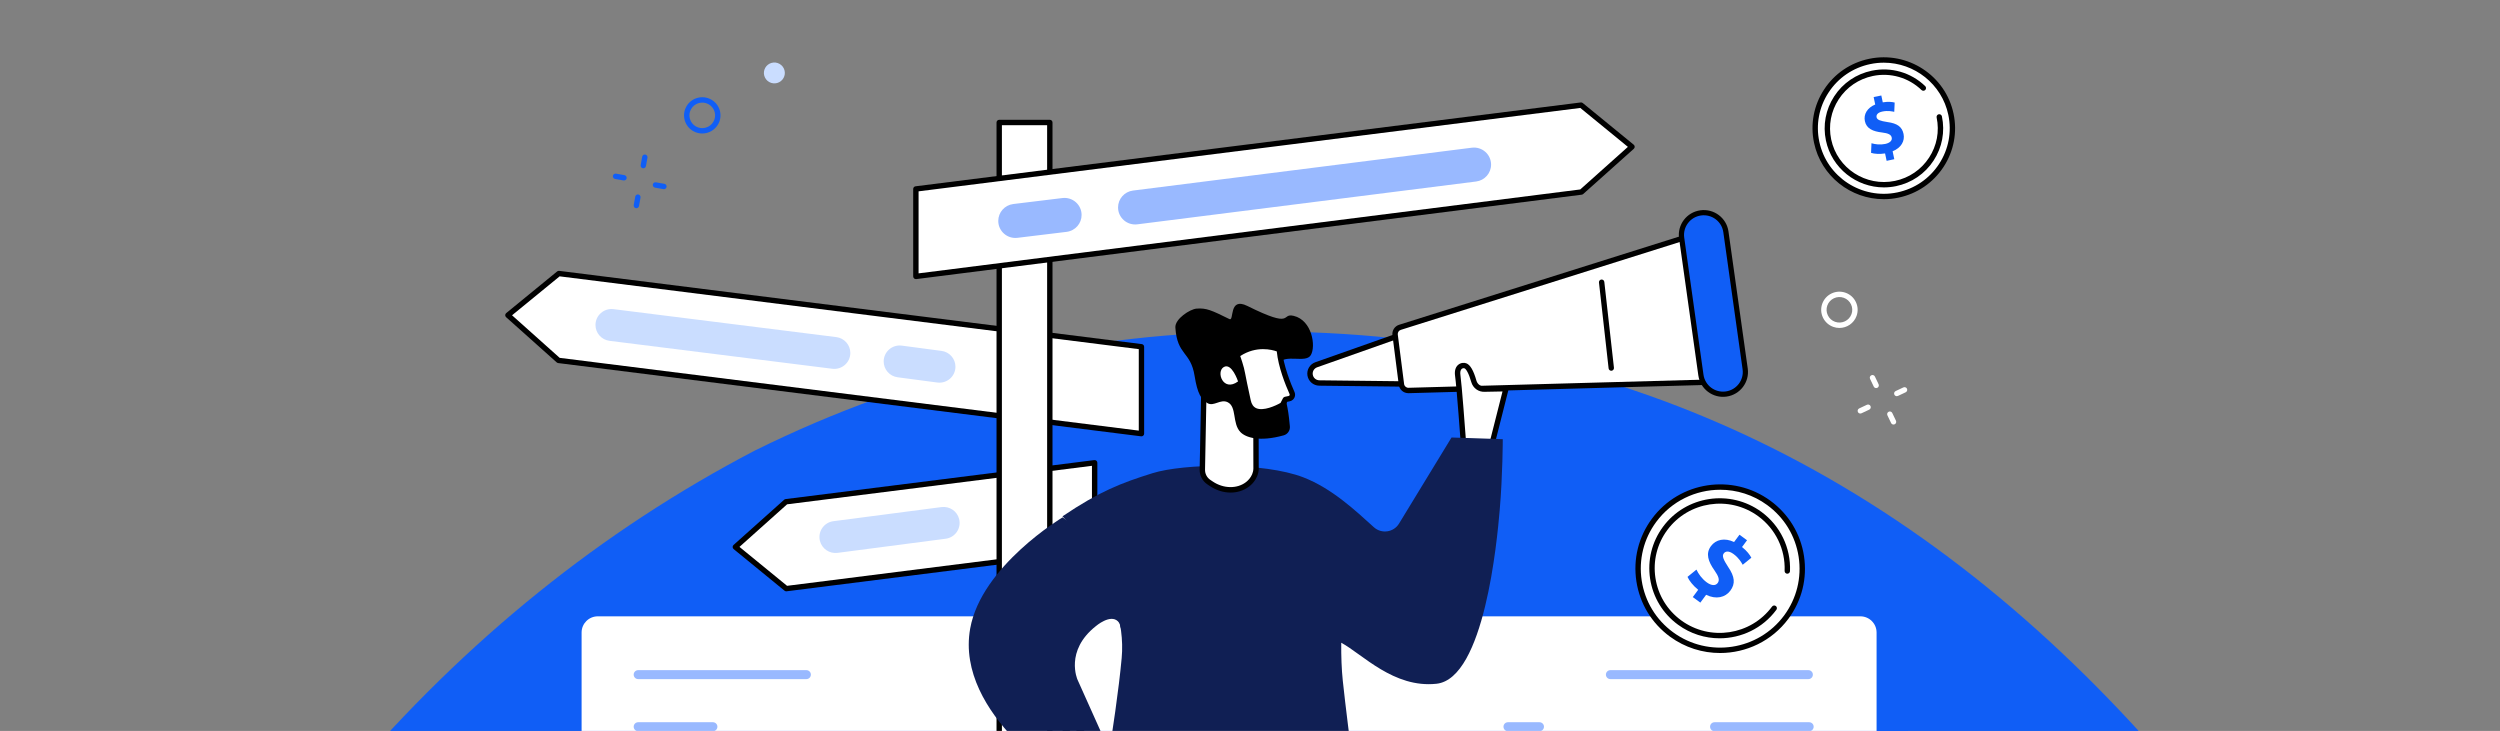 <svg width="1440" height="421" viewBox="0 0 1440 421" fill="none" xmlns="http://www.w3.org/2000/svg">
<rect x="0" y="0" width="1440" height="421" fill="#808080" stroke="none"/>
<path d="M1462 1034.62C1462 1275.6 1388.56 1476.85 1241.68 1637.33C1099.64 1797.81 928.568 1878.31 728.036 1878.31C625.131 1878.31 527.505 1855.09 434.715 1809.68C346.762 1769.43 268.484 1712.15 199.881 1637.33C131.278 1562.51 77.627 1476.85 38.488 1378.8C-0.651 1275.6 -20 1163.62 -20 1042.88C-20 928.32 -0.651 818.924 38.488 715.721C77.627 612.517 131.278 523.246 199.881 448.94C268.484 368.441 346.762 305.487 434.715 259.561C527.505 213.636 625.571 190.931 728.036 190.931C928.568 190.931 1099.64 271.43 1241.68 431.911C1388.56 592.909 1462 793.639 1462 1034.62Z" fill="#105EF6"/>
<g clip-path="url(#clip0)">
<path d="M1088.1 355.186L353 355L353.052 645.067C370.143 671.998 390.157 696.842 412.463 719.255C494.47 801.663 606.497 847.049 722.696 847.049H763.312C797.722 847.049 832.039 843.09 865.498 835.036C986.417 805.923 1057.86 755.399 1098.96 689.336V365.897C1098.96 359.983 1094.1 355.186 1088.1 355.186Z" fill="#105EF6"/>
<path d="M1071.54 355H344.356C339.182 355 335 359.166 335 364.315V612.903C335 612.914 335.01 612.924 335.01 612.935C335.083 612.966 335.258 612.997 335.269 613.017C390.58 724.776 492.414 801.519 605.619 834.86C605.836 834.922 606.043 834.984 606.259 835.046C608.614 835.739 610.968 836.401 613.333 837.052C613.798 837.176 614.263 837.31 614.728 837.434C619.808 838.82 624.92 840.122 630.042 841.332C630.817 841.518 631.592 841.694 632.366 841.87C634.122 842.273 635.867 842.666 637.622 843.048C638.521 843.245 639.419 843.441 640.328 843.638C642.332 844.061 644.335 844.475 646.338 844.868C647.423 845.085 648.517 845.292 649.602 845.498C651.347 845.829 653.082 846.16 654.827 846.47C655.994 846.677 657.161 846.884 658.328 847.08C705.688 855.196 754.039 855.858 800.985 848.455C803.164 848.114 805.333 847.763 807.491 847.411C810.951 846.842 814.369 846.253 817.767 845.654C818.645 845.498 819.543 845.343 820.421 845.188C820.958 845.095 821.484 844.992 822.021 844.899C951.295 821.43 1031.21 776.727 1080.28 716.526C1080.31 716.495 1080.87 716.64 1080.91 716.609V364.315C1080.9 359.166 1076.72 355 1071.54 355Z" fill="white"/>
<path d="M464.48 391.169H367.582C366.157 391.169 365 390.011 365 388.585C365 387.158 366.157 386 367.582 386H464.48C465.905 386 467.062 387.158 467.062 388.585C467.062 390.011 465.905 391.169 464.48 391.169Z" fill="#99B9FF"/>
<path d="M410.645 421.169H367.582C366.157 421.169 365 420.011 365 418.585C365 417.158 366.157 416 367.582 416H410.645C412.07 416 413.227 417.158 413.227 418.585C413.227 420.011 412.07 421.169 410.645 421.169Z" fill="#99B9FF"/>
<path d="M1041.64 391.169H927.582C926.157 391.169 925 390.011 925 388.585C925 387.158 926.157 386 927.582 386H1041.63C1043.06 386 1044.21 387.158 1044.21 388.585C1044.23 390.011 1043.07 391.169 1041.64 391.169Z" fill="#99B9FF"/>
<path d="M1042.09 421.169H987.582C986.157 421.169 985 420.011 985 418.585C985 417.158 986.157 416 987.582 416H1042.09C1043.51 416 1044.67 417.158 1044.67 418.585C1044.67 420.011 1043.51 421.169 1042.09 421.169Z" fill="#99B9FF"/>
<path d="M886.747 421.169H868.582C867.157 421.169 866 420.011 866 418.585C866 417.158 867.157 416 868.582 416H886.747C888.172 416 889.329 417.158 889.329 418.585C889.329 420.011 888.172 421.169 886.747 421.169Z" fill="#99B9FF"/>
<path d="M322.153 208.049L657.925 250.229V200.191L322.339 158L293 181.996L322.153 208.049Z" fill="white"/>
<path d="M657.475 251.332C657.413 251.332 657.351 251.332 657.278 251.322L321.506 209.131C321.197 209.089 320.907 208.955 320.67 208.748L291.517 182.705C291.176 182.406 290.99 181.971 291 181.517C291.011 181.062 291.217 180.638 291.568 180.348L320.907 156.353C321.238 156.084 321.661 155.96 322.085 156.012L657.671 198.203C658.445 198.296 659.024 198.958 659.024 199.743V249.792C659.024 250.236 658.828 250.66 658.497 250.95C658.218 251.198 657.846 251.332 657.475 251.332ZM322.374 206.122L655.936 248.034V201.108L322.353 159.175L294.935 181.599L322.374 206.122Z" fill="black"/>
<path d="M351.086 196.319L479.399 212.406C484.914 213.099 489.788 208.819 489.788 203.288C489.788 198.656 486.318 194.748 481.702 194.169L353.389 178.072C347.885 177.39 343.021 181.639 343 187.16V187.17C342.979 191.812 346.46 195.741 351.086 196.319Z" fill="#CADDFF"/>
<path d="M517.086 217.321L539.95 220.34C545.465 221.033 550.339 216.753 550.339 211.222C550.339 206.59 546.869 202.682 542.253 202.103L519.389 199.074C513.885 198.381 509.021 202.641 509 208.162V208.172C508.979 212.814 512.449 216.742 517.086 217.321Z" fill="#CADDFF"/>
<path d="M453.143 289.465L630.963 267V317.049L453.339 339.504L424 315.508L453.143 289.465Z" fill="white"/>
<path d="M452.888 340.606C452.537 340.606 452.186 340.482 451.907 340.254L422.568 316.259C422.217 315.969 422.011 315.545 422 315.09C421.99 314.636 422.176 314.201 422.517 313.901L451.67 287.849C451.907 287.642 452.197 287.507 452.506 287.466L630.327 265.011C630.771 264.959 631.215 265.094 631.546 265.383C631.876 265.673 632.072 266.096 632.072 266.541V316.589C632.072 317.375 631.494 318.027 630.72 318.13L453.095 340.585C453.023 340.606 452.95 340.606 452.888 340.606ZM425.935 315.008L453.353 337.432L628.964 315.225V268.309L453.364 290.485L425.935 315.008Z" fill="black"/>
<path d="M482.389 318.454L544.65 310.318C550.165 309.635 553.831 304.29 552.457 298.925C551.311 294.438 546.984 291.502 542.358 292.07L480.096 300.196C474.592 300.879 470.936 306.203 472.279 311.548V311.558C473.415 316.076 477.752 319.023 482.389 318.454Z" fill="#CADDFF"/>
<path d="M605.143 71H576V855.576H605.143V71Z" fill="white"/>
<path d="M604.692 856.678H575.549C574.692 856.678 574 855.985 574 855.127V70.551C574 69.693 574.692 69 575.549 69H604.692C605.549 69 606.241 69.693 606.241 70.551V855.127C606.241 855.985 605.549 856.678 604.692 856.678ZM577.098 853.576H603.143V72.102H577.098V853.576Z" fill="black"/>
<path d="M911.152 61L528 109.291V159.67L911.349 111.049L940.491 84.996L911.152 61Z" fill="white"/>
<path d="M527.549 160.763C527.177 160.763 526.806 160.628 526.527 160.38C526.196 160.091 526 159.667 526 159.212V108.843C526 108.057 526.578 107.406 527.353 107.302L910.505 59.011C910.929 58.96 911.352 59.084 911.683 59.353L941.022 83.348C941.373 83.638 941.579 84.062 941.59 84.516C941.6 84.971 941.414 85.406 941.073 85.705L911.92 111.758C911.683 111.965 911.393 112.1 911.084 112.141L527.735 160.763C527.673 160.752 527.611 160.763 527.549 160.763ZM529.098 110.208V157.454L910.226 109.122L937.665 84.599L910.247 62.175L529.098 110.208Z" fill="black"/>
<path d="M850.251 104.547L655.102 129.215C649.215 129.959 644 125.39 644 119.486C644 114.545 647.687 110.378 652.613 109.758L847.762 85.08C853.638 84.336 858.843 88.885 858.864 94.767V94.777C858.884 99.74 855.187 103.927 850.251 104.547Z" fill="#99B9FF"/>
<path d="M614.387 133.547L586.102 136.98C580.215 137.724 575 133.154 575 127.251C575 122.309 578.687 118.143 583.613 117.523L611.898 114.08C617.774 113.336 622.979 117.885 623 123.767V123.777C623.031 128.73 619.334 132.917 614.387 133.547Z" fill="#99B9FF"/>
<path d="M1085.51 113.634C1107.33 113.634 1125.02 96.031 1125.02 74.317C1125.02 52.603 1107.33 35 1085.51 35C1063.69 35 1046 52.603 1046 74.317C1046 96.031 1063.69 113.634 1085.51 113.634Z" fill="white"/>
<path d="M1085.07 114.737C1066.04 114.737 1048.93 101.483 1044.88 82.233C1042.64 71.585 1044.7 60.708 1050.65 51.59C1056.65 42.399 1065.89 36.113 1076.66 33.87C1098.82 29.259 1120.62 43.443 1125.25 65.495C1127.49 76.144 1125.43 87.02 1119.49 96.138C1113.49 105.329 1104.24 111.615 1093.47 113.858C1090.65 114.458 1087.84 114.737 1085.07 114.737ZM1085.09 36.103C1082.52 36.103 1079.91 36.361 1077.3 36.909C1067.33 38.987 1058.79 44.797 1053.25 53.296C1047.74 61.722 1045.85 71.771 1047.92 81.602C1052.21 101.99 1072.35 115.099 1092.85 110.829C1102.82 108.751 1111.36 102.941 1116.9 94.443C1122.41 86.017 1124.3 75.968 1122.23 66.136C1118.49 48.354 1102.66 36.103 1085.09 36.103Z" fill="black"/>
<path d="M1085.13 107.943C1069.32 107.943 1055.1 96.922 1051.73 80.929C1049.87 72.079 1051.58 63.033 1056.52 55.455C1061.51 47.815 1069.2 42.583 1078.15 40.722C1089.27 38.407 1100.77 41.736 1108.92 49.613C1109.54 50.213 1109.55 51.185 1108.97 51.805C1108.38 52.425 1107.4 52.436 1106.78 51.846C1099.35 44.682 1088.89 41.663 1078.78 43.762C1070.63 45.457 1063.65 50.213 1059.12 57.16C1054.61 64.046 1053.08 72.265 1054.76 80.298C1058.26 96.964 1074.74 107.674 1091.49 104.19C1099.64 102.495 1106.62 97.739 1111.15 90.791C1115.65 83.906 1117.2 75.687 1115.5 67.654C1115.33 66.817 1115.86 65.99 1116.7 65.814C1117.53 65.638 1118.36 66.176 1118.54 67.013C1120.4 75.863 1118.69 84.909 1113.75 92.487C1108.76 100.127 1101.08 105.358 1092.12 107.219C1089.78 107.705 1087.43 107.943 1085.13 107.943Z" fill="black"/>
<path d="M1086.7 92.642L1085.8 88.373C1082.75 88.869 1079.65 88.672 1077.73 88.042L1077.97 82.5C1080.09 83.141 1082.95 83.524 1085.88 82.914C1088.46 82.376 1090.02 81.022 1089.63 79.223C1089.27 77.517 1087.6 76.742 1084.03 76.308C1078.85 75.698 1075.09 74.136 1074.17 69.774C1073.35 65.824 1075.49 62.144 1080.12 60.19L1079.22 55.92L1083.64 55L1084.47 58.949C1087.53 58.453 1089.69 58.66 1091.33 59.073L1091.09 64.418C1089.81 64.17 1087.52 63.571 1084.26 64.243C1081.33 64.853 1080.65 66.31 1080.91 67.561C1081.22 69.04 1082.99 69.66 1087.13 70.301C1092.91 71.066 1095.59 73.092 1096.44 77.135C1097.28 81.136 1095.16 85.137 1090.15 87.122L1091.11 91.702L1086.7 92.642Z" fill="#105EF6"/>
<path d="M991.267 375.08C1017.37 375.08 1038.53 354.02 1038.53 328.04C1038.53 302.061 1017.37 281 991.267 281C965.162 281 944 302.061 944 328.04C944 354.02 965.162 375.08 991.267 375.08Z" fill="white"/>
<path d="M990.768 376.135C980.73 376.135 970.61 373.075 961.915 366.716C951.391 359.014 944.524 347.704 942.562 334.853C940.61 322.034 943.78 309.224 951.505 298.782C967.45 277.206 998.069 272.554 1019.75 288.423C1030.27 296.125 1037.14 307.436 1039.1 320.286C1041.05 333.106 1037.88 345.916 1030.16 356.357L1028.91 355.437L1030.16 356.357C1020.6 369.28 1005.77 376.135 990.768 376.135ZM990.882 282.096C976.816 282.096 962.937 288.516 953.983 300.623C946.765 310.393 943.791 322.385 945.619 334.378C947.446 346.401 953.88 356.998 963.732 364.204C984.045 379.071 1012.72 374.718 1027.66 354.507C1034.87 344.737 1037.85 332.744 1036.02 320.752C1034.19 308.728 1027.76 298.131 1017.91 290.925C1009.77 284.96 1000.29 282.096 990.882 282.096Z" fill="black"/>
<path d="M990.484 367.657C982.15 367.657 973.744 365.113 966.536 359.83C957.799 353.441 952.098 344.044 950.467 333.374C948.845 322.736 951.479 312.098 957.892 303.424C971.131 285.507 996.546 281.651 1014.55 294.822C1025.41 302.772 1031.58 315.54 1031.04 328.97C1031.01 329.828 1030.26 330.49 1029.43 330.459C1028.57 330.428 1027.91 329.704 1027.94 328.846C1028.44 316.45 1022.75 304.675 1012.72 297.334C996.081 285.166 972.608 288.733 960.381 305.274C954.463 313.276 952.036 323.088 953.534 332.909C955.031 342.751 960.298 351.425 968.363 357.329C985 369.497 1008.47 365.93 1020.7 349.389C1021.21 348.696 1022.18 348.551 1022.87 349.068C1023.56 349.575 1023.71 350.547 1023.19 351.239C1015.25 361.971 1002.94 367.657 990.484 367.657Z" fill="black"/>
<path d="M975.046 343.916L978.155 339.718C975.274 337.403 972.971 334.498 972 332.285L977.153 328.088C978.268 330.476 980.21 333.319 983.091 335.438C985.621 337.289 988.079 337.589 989.391 335.821C990.63 334.136 989.99 332.037 987.522 328.522C983.938 323.446 982.327 318.866 985.497 314.575C988.379 310.678 993.387 309.644 998.83 312.197L1001.94 308L1006.3 311.184L1003.41 315.082C1006.3 317.398 1007.83 319.476 1008.78 321.254L1003.8 325.307C1003 323.973 1001.71 321.461 998.509 319.114C995.618 317.005 993.769 317.553 992.861 318.793C991.787 320.251 992.654 322.319 995.38 326.506C999.294 332.233 999.635 336.224 996.692 340.204C993.78 344.143 988.503 345.456 982.73 342.603L979.394 347.11L975.046 343.916Z" fill="#105EF6"/>
<path d="M805.522 194L758.617 210.552C756.138 211.431 754.641 213.953 755.074 216.538C755.508 219.122 757.739 221.025 760.372 221.056L810.148 221.635L805.522 194Z" fill="white"/>
<path d="M809.698 222.732C809.688 222.732 809.688 222.732 809.678 222.732L759.901 222.153C756.514 222.112 753.654 219.672 753.096 216.343C752.538 213.004 754.459 209.768 757.65 208.641L804.555 192.089C804.989 191.934 805.464 191.986 805.857 192.213C806.249 192.451 806.518 192.844 806.6 193.288L811.227 220.933C811.299 221.388 811.175 221.853 810.876 222.195C810.586 222.536 810.153 222.732 809.698 222.732ZM803.853 195.614L758.693 211.556C756.917 212.187 755.853 213.976 756.163 215.826C756.473 217.677 758.063 219.031 759.953 219.052L807.87 219.61L803.853 195.614Z" fill="black"/>
<path d="M984.58 133L806.821 188.993C804.962 189.582 803.785 191.412 804.033 193.335L807.678 221.859C807.936 223.917 809.723 225.436 811.799 225.374L999.389 220.174L984.58 133Z" fill="white"/>
<path d="M811.236 226.476C808.417 226.476 806.052 224.409 805.691 221.607L802.045 193.083C801.704 190.405 803.326 187.872 805.907 187.066L983.666 131.073C984.09 130.938 984.554 130.99 984.936 131.228C985.318 131.466 985.577 131.848 985.659 132.293L1000.47 219.467C1000.54 219.911 1000.43 220.366 1000.14 220.707C999.849 221.059 999.435 221.266 998.981 221.276L811.391 226.476C811.339 226.476 811.288 226.476 811.236 226.476ZM982.912 134.557L806.847 190.012C805.701 190.374 804.978 191.491 805.122 192.68L808.768 221.204C808.933 222.475 810.038 223.406 811.308 223.364L997.112 218.216L982.912 134.557Z" fill="black"/>
<path d="M1005.22 212.513L1005.22 212.515C1006.2 219.501 1001.3 225.975 994.257 226.957C987.213 227.94 980.715 223.046 979.726 216.054L968.625 137.07C968.625 137.07 968.625 137.07 968.625 137.07C967.646 130.08 972.54 123.608 979.584 122.626C986.628 121.643 993.127 126.537 994.115 133.529L1005.22 212.513Z" fill="#105EF6" stroke="black" stroke-width="3"/>
<path d="M928.094 213.56C927.319 213.56 926.648 212.971 926.555 212.185L921.009 162.726C920.916 161.878 921.526 161.102 922.372 161.009C923.23 160.916 923.984 161.526 924.087 162.374L929.632 211.833C929.725 212.681 929.116 213.456 928.269 213.55C928.207 213.56 928.156 213.56 928.094 213.56Z" fill="black"/>
<path d="M843.46 256.705C843.46 256.705 840.951 222.319 840.125 216.912C839.299 211.505 842.779 210.564 844.462 211.154C846.641 211.919 848.345 216.468 849.378 220.127C850.163 222.898 852.755 224.769 855.646 224.604L867.884 224.366L859.56 257.242L843.46 256.705Z" fill="white"/>
<path d="M859.127 258.328C859.106 258.328 859.096 258.328 859.075 258.328L842.965 257.801C842.17 257.77 841.53 257.16 841.468 256.364C841.447 256.022 838.948 221.978 838.142 216.695C837.574 212.963 838.814 211.05 839.95 210.109C841.499 208.827 843.378 208.838 844.524 209.241C846.807 210.037 848.738 213.314 850.421 219.248C851.02 221.347 852.941 222.722 855.11 222.598L867.409 222.35C867.905 222.34 868.349 222.557 868.648 222.939C868.948 223.322 869.051 223.818 868.937 224.283L860.614 257.17C860.449 257.852 859.829 258.328 859.127 258.328ZM844.463 254.74L857.929 255.185L865.447 225.482L855.244 225.679C851.671 225.886 848.449 223.58 847.457 220.075C845.939 214.71 844.38 212.446 843.512 212.146C843.182 212.032 842.48 212.022 841.943 212.477C841.199 213.097 840.941 214.42 841.22 216.209C841.953 221.068 843.977 248.165 844.463 254.74Z" fill="black"/>
<path d="M863.824 293.891C865.58 273.504 865.6 252.972 865.6 252.972L836.075 252L805.838 301.594C802.75 306.66 795.779 307.673 791.37 303.692C780.816 294.171 767.246 281.341 750.754 274.962C727.952 266.133 681.883 266.929 663.862 272.553C645.79 278.198 633.284 283.036 612 297.396C612 297.396 649.952 336.755 646.089 379.008C642.692 416.154 631.818 473.471 630.733 486.797C630.609 488.337 631.807 489.65 633.346 489.671L783.542 492.214C784.657 492.235 785.556 491.284 785.452 490.178C784.42 478.454 776.406 420.052 773.442 392.045C772.75 385.49 772.492 378.098 772.554 370.21C784.667 376.723 802.771 396.49 827.421 393.844C855.015 390.877 862.316 311.343 863.824 293.891Z" fill="#101F54"/>
<path d="M618.511 417L640.59 439.197C642.604 441.223 645.878 441.233 647.912 439.228L655.761 431.815C657.661 429.933 661.275 428 663.95 427.99L672.418 428.713C681.02 429.396 684.098 436.643 684.098 436.643C685.554 439.465 684.645 443.125 681.795 445.431C681.795 445.431 678.201 448.367 674.959 448.925C669.403 449.876 669.403 449.876 669.403 449.876C669.403 449.876 663.527 451.81 659.241 454.849C654.955 457.889 648.532 460.866 640.952 460.391L640.363 460.349C635.83 460.07 631.513 458.313 628.074 455.345L603 433.738L618.511 417Z" fill="white"/>
<path d="M642.072 461.534C641.525 461.534 640.967 461.513 640.399 461.482L639.811 461.441C634.967 461.141 630.279 459.228 626.613 456.065L601.539 434.457C601.219 434.178 601.023 433.785 601.002 433.372C600.981 432.948 601.126 432.535 601.415 432.235L616.937 415.497C617.226 415.187 617.628 415.011 618.042 415C618.455 414.99 618.868 415.156 619.167 415.455L641.246 437.652C642.651 439.068 644.964 439.079 646.379 437.673L654.248 430.229C656.303 428.192 660.258 426.001 663.491 425.98C663.532 425.98 663.584 425.98 663.635 425.99L672.103 426.714C681.212 427.438 684.692 434.737 685.053 435.533C686.84 439.068 685.725 443.442 682.317 446.192C682.162 446.316 678.372 449.386 674.778 450.007L669.336 450.937C668.551 451.206 663.418 453.015 659.69 455.672C656.499 457.915 650.138 461.534 642.072 461.534ZM604.771 433.165L628.627 453.718C631.797 456.447 635.835 458.091 639.997 458.35L640.585 458.391C648.486 458.887 654.816 455.31 657.883 453.129C662.303 449.986 668.21 448.032 668.458 447.949C668.53 447.929 668.603 447.908 668.675 447.897L674.231 446.946C677.019 446.471 680.313 443.803 680.344 443.772C682.606 441.943 683.391 439.12 682.255 436.897C682.234 436.866 682.224 436.825 682.203 436.794C682.09 436.536 679.343 430.394 671.825 429.795L663.429 429.081C661.208 429.133 658.007 430.86 656.386 432.462L648.516 439.906C645.914 442.48 641.649 442.47 639.036 439.844L618.093 418.795L604.771 433.165Z" fill="black"/>
<path d="M645.491 361.974L645.336 360.899C645.171 359.741 644.696 358.625 643.849 357.808C639.439 353.59 631.229 360.641 631.229 360.641C613.157 374.929 620.655 391.522 620.655 391.522L637.116 428.213L616.286 451.899C616.286 451.899 549.894 411.909 558.827 362.026C565.292 325.924 612.052 298 612.052 298L636.476 314.335L649.601 341.308L645.491 361.974Z" fill="#101F54"/>
<path d="M693.004 270.854L693.903 224L723.861 234.473L723.944 270.409C723.81 276.178 718.966 279.476 718.966 279.476C712.966 284.035 704.447 283.343 698.199 279.135L696.753 278.163C694.326 276.54 692.911 273.78 693.004 270.854Z" fill="white"/>
<path d="M708.829 283.726C704.801 283.726 700.609 282.475 696.881 279.962L695.435 278.991C692.554 277.057 690.901 273.821 691.005 270.358L691.903 223.514C691.913 223.018 692.161 222.553 692.564 222.274C692.967 221.995 693.493 221.922 693.958 222.088L723.917 232.561C724.536 232.778 724.949 233.367 724.949 234.018L725.032 269.955C724.887 276.489 719.6 280.159 719.373 280.314C716.378 282.588 712.671 283.726 708.829 283.726ZM694.96 225.706L694.103 270.42C694.103 270.43 694.103 270.43 694.103 270.441C694.03 272.839 695.166 275.072 697.159 276.416L698.605 277.388C704.688 281.482 712.485 281.637 717.576 277.781C717.679 277.709 721.831 274.783 721.944 269.913L721.862 235.114L694.96 225.706Z" fill="black"/>
<path d="M745.198 181.942C737.463 180.081 745.869 189.841 718.472 176.225C707.567 170.807 711.006 185.199 708.176 183.803C697.715 178.634 694.833 177.331 689.205 177.765C685.477 178.044 676.679 183.689 677.009 188.683C678.083 204.976 685.787 202.112 688.1 216.576C689.722 226.728 691.911 230.13 695.515 232.218C699.16 234.337 702.961 229.664 707.123 231.67C712.503 234.275 709.653 243.807 714.444 248.842C717.46 252.016 725.339 254.663 739.405 250.755C741.687 250.124 743.184 247.943 742.968 245.586C742.689 242.567 742.307 238.752 741.635 235.133C738.455 217.899 733.322 213.195 736.162 209.401C740.51 203.58 752.055 209.463 755.009 204.563C758.076 199.486 755.783 184.496 745.198 181.942Z" fill="black"/>
<path d="M713 204.882L714.497 209.43C715.2 211.571 715.757 213.762 716.16 215.975C716.914 220.131 718.494 227.233 719.33 231.224C722.026 244.085 739.2 233.602 739.2 233.602L740.821 230.49L742.959 230.045C743.372 229.963 743.774 229.787 744.084 229.508C744.869 228.805 745.065 227.719 744.663 226.82C742.463 221.909 737.991 210.961 737.33 201.749C737.33 201.759 725.186 196.187 713 204.882Z" fill="white"/>
<path d="M726.477 238.757C725.062 238.757 723.679 238.539 722.419 237.992C719.785 236.854 718.081 234.538 717.369 231.127C717.142 230.031 716.853 228.708 716.543 227.271C715.737 223.528 714.735 218.876 714.188 215.826C713.796 213.686 713.259 211.556 712.577 209.488L711.08 204.939C710.863 204.298 711.1 203.585 711.648 203.192C724.422 194.084 736.99 199.677 737.527 199.925C738.044 200.163 738.384 200.659 738.426 201.228C739.087 210.346 743.682 221.429 745.624 225.782C746.316 227.322 745.933 229.121 744.663 230.258C744.167 230.703 743.538 231.013 742.825 231.158L741.41 231.458L740.13 233.918C739.995 234.166 739.799 234.383 739.562 234.528C739.221 234.735 732.529 238.757 726.477 238.757ZM714.384 205.084L715.52 208.527C716.243 210.729 716.822 213.003 717.235 215.278C717.782 218.276 718.773 222.908 719.579 226.619C719.889 228.056 720.178 229.39 720.405 230.486C720.911 232.884 721.975 234.404 723.648 235.138C727.737 236.906 734.76 233.711 737.589 232.078L739.004 229.359C739.221 228.945 739.603 228.656 740.057 228.553L742.195 228.108C742.371 228.067 742.515 228.005 742.608 227.932C742.866 227.705 742.949 227.353 742.804 227.033C740.388 221.646 736.309 211.442 735.42 202.407C732.704 201.445 723.72 198.995 714.384 205.084Z" fill="black"/>
<path d="M713.119 219.7C713.119 219.7 709.536 208.751 704.899 211.419C700.272 214.086 704.517 226.037 713.119 219.7Z" fill="white"/>
<path d="M1080.66 223.535C1080.09 223.535 1079.53 223.204 1079.27 222.656L1077.15 218.221C1076.78 217.445 1077.11 216.525 1077.89 216.153C1078.66 215.781 1079.58 216.112 1079.95 216.887L1082.07 221.322C1082.44 222.098 1082.11 223.018 1081.34 223.39C1081.11 223.483 1080.88 223.535 1080.66 223.535Z" fill="white"/>
<path d="M1090.66 244.535C1090.09 244.535 1089.53 244.204 1089.27 243.656L1087.15 239.221C1086.78 238.445 1087.11 237.525 1087.89 237.153C1088.66 236.781 1089.58 237.112 1089.95 237.887L1092.07 242.322C1092.44 243.098 1092.11 244.018 1091.34 244.39C1091.12 244.483 1090.89 244.535 1090.66 244.535Z" fill="white"/>
<path d="M1071.55 238.202C1070.97 238.202 1070.41 237.871 1070.15 237.313C1069.78 236.538 1070.12 235.617 1070.89 235.245L1075.35 233.147C1076.13 232.785 1077.04 233.116 1077.42 233.891C1077.78 234.666 1077.45 235.586 1076.67 235.959L1072.21 238.057C1071.99 238.15 1071.78 238.202 1071.55 238.202Z" fill="white"/>
<path d="M1092.55 228.202C1091.97 228.202 1091.41 227.871 1091.15 227.313C1090.78 226.538 1091.12 225.617 1091.89 225.245L1096.35 223.147C1097.13 222.785 1098.04 223.116 1098.42 223.891C1098.78 224.666 1098.45 225.586 1097.67 225.959L1093.21 228.057C1092.99 228.161 1092.77 228.202 1092.55 228.202Z" fill="white"/>
<path d="M359.415 103.962C359.322 103.962 359.24 103.951 359.147 103.941L354.283 103.083C353.436 102.938 352.878 102.132 353.023 101.284C353.167 100.436 353.973 99.878 354.82 100.023L359.684 100.881C360.531 101.026 361.088 101.832 360.944 102.68C360.809 103.435 360.159 103.962 359.415 103.962Z" fill="#105EF6"/>
<path d="M382.415 108.962C382.322 108.962 382.24 108.951 382.147 108.941L377.283 108.083C376.436 107.938 375.878 107.132 376.023 106.284C376.167 105.436 376.973 104.878 377.82 105.023L382.684 105.881C383.531 106.026 384.088 106.832 383.944 107.68C383.809 108.435 383.159 108.962 382.415 108.962Z" fill="#105EF6"/>
<path d="M366.554 119.935C366.461 119.935 366.368 119.924 366.275 119.914C365.429 119.759 364.871 118.953 365.026 118.115L365.893 113.277C366.048 112.429 366.854 111.871 367.69 112.026C368.537 112.181 369.095 112.987 368.94 113.825L368.072 118.663C367.938 119.408 367.287 119.935 366.554 119.935Z" fill="#105EF6"/>
<path d="M370.554 96.935C370.461 96.935 370.368 96.924 370.275 96.914C369.429 96.759 368.871 95.953 369.026 95.115L369.893 90.277C370.048 89.429 370.854 88.871 371.69 89.026C372.537 89.181 373.095 89.987 372.94 90.825L372.072 95.663C371.938 96.407 371.287 96.935 370.554 96.935Z" fill="#105EF6"/>
<path d="M1059.49 188.902C1058.32 188.902 1057.14 188.706 1055.98 188.292C1053.34 187.351 1051.21 185.439 1050.01 182.906C1048.81 180.383 1048.68 177.55 1049.62 174.935C1051.57 169.507 1057.58 166.674 1063.02 168.608C1065.68 169.548 1067.79 171.461 1068.99 173.994C1070.19 176.517 1070.32 179.349 1069.38 181.965C1067.86 186.235 1063.8 188.902 1059.49 188.902ZM1052.53 175.979C1051.87 177.819 1051.97 179.804 1052.81 181.572C1053.66 183.35 1055.14 184.705 1057.01 185.366C1060.85 186.731 1065.1 184.736 1066.47 180.91C1067.13 179.07 1067.03 177.085 1066.19 175.317C1065.35 173.539 1063.86 172.185 1061.99 171.523C1058.14 170.158 1053.9 172.164 1052.53 175.979Z" fill="white"/>
<path d="M404.489 76.896C402.744 76.896 400.978 76.461 399.356 75.552C396.909 74.177 395.143 71.933 394.389 69.245C393.635 66.557 393.986 63.745 395.36 61.316C398.2 56.301 404.613 54.513 409.652 57.346C412.1 58.721 413.866 60.964 414.62 63.652C415.374 66.34 415.022 69.152 413.649 71.582C411.728 74.983 408.165 76.896 404.489 76.896ZM398.065 62.846C397.095 64.552 396.857 66.526 397.384 68.418C397.911 70.31 399.15 71.892 400.874 72.853C404.427 74.849 408.95 73.598 410.954 70.052C411.924 68.346 412.162 66.371 411.635 64.479C411.108 62.587 409.869 61.005 408.145 60.044C404.592 58.049 400.069 59.3 398.065 62.846Z" fill="#105EF6"/>
<path d="M440.777 39.062C442.419 36.168 446.095 35.144 448.997 36.778C451.899 38.411 452.931 42.071 451.289 44.966C449.647 47.861 445.971 48.884 443.069 47.251C440.167 45.617 439.145 41.957 440.777 39.062Z" fill="#CADDFF"/>
</g>
<defs>
<clipPath id="clip0">
<rect width="859" height="858" fill="white" transform="translate(291)"/>
</clipPath>
</defs>
</svg>

